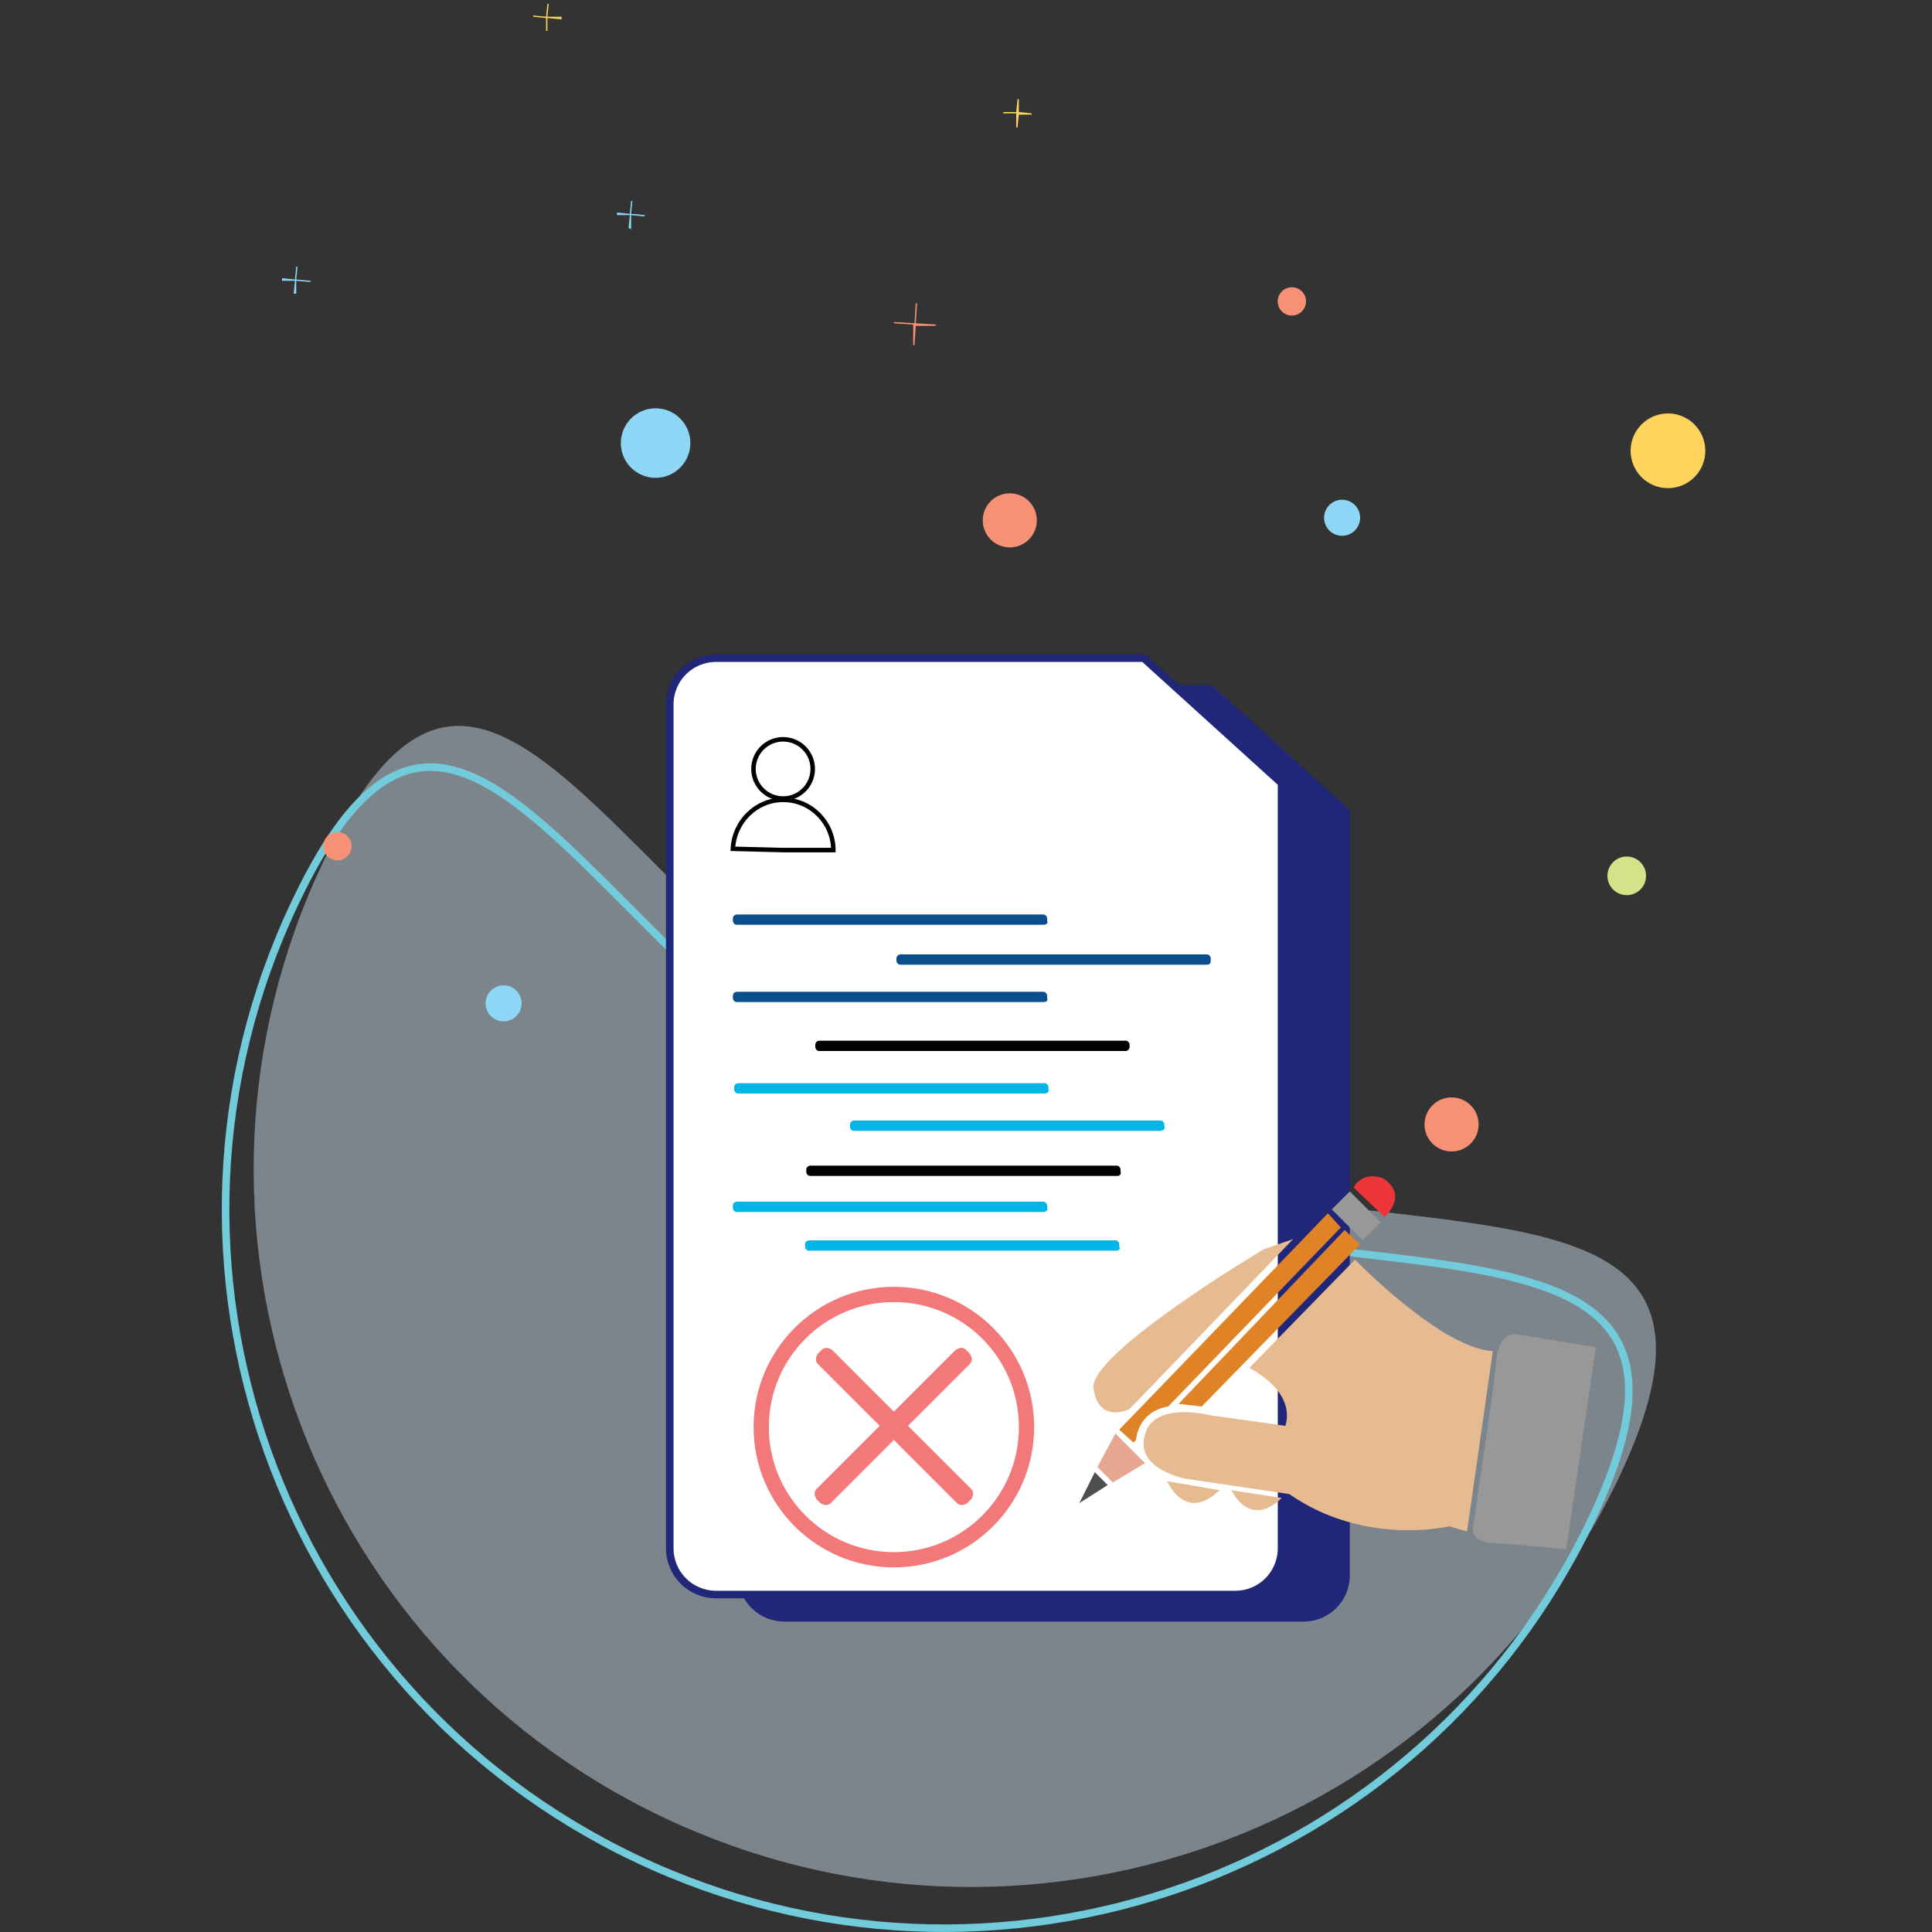 <svg xmlns="http://www.w3.org/2000/svg" viewBox="0 0 150 150" xml:space="preserve"><rect x="0" y="0" width="150" height="150" fill="#333333" stroke="none"/><path opacity=".46" fill="#D0E5F4" d="M125.7 114.7c-13.2 27.8-46.4 39.6-74.2 26.4-27.8-13.2-39.6-46.4-26.4-74.2S48.2 73.6 76 86.8s62.9.1 49.7 27.9z"/><path fill="none" stroke="#71CBDB" stroke-width=".587" stroke-miterlimit="10" d="M123.6 117.9c-13.2 27.8-46.4 39.6-74.2 26.4S9.7 97.9 22.9 70.1 46 76.8 73.8 90s63 .1 49.8 27.9z"/><path fill="#202678" d="M104.8 62.9v59.4c0 2-1.6 3.6-3.6 3.6H60.9c-2 0-3.6-1.6-3.6-3.6V56.8c0-2 1.6-3.6 3.6-3.6h33.2l10.7 9.7z"/><path fill="#FFF" stroke="#202678" stroke-width=".587" stroke-miterlimit="10" d="M99.5 60.8v59.4c0 2-1.6 3.6-3.6 3.6H55.6c-2 0-3.6-1.6-3.6-3.6V54.7c0-2 1.6-3.6 3.6-3.6h33.2l10.7 9.7z"/><g fill="none" stroke="#000" stroke-width=".35" stroke-miterlimit="10"><circle cx="60.8" cy="59.7" r="2.3"/><path d="m60.8 66-3.9-.1c.1-2.1 1.8-3.8 3.9-3.8 2.2 0 3.9 1.8 3.9 3.9h-3.9z"/></g><path fill="#E6BB91" d="m100.4 96.2-12.7 13.2s-2.4 1.2-2.8-1.6C84.5 105.1 98.1 97 98.1 97l2.3-.8zM97 106.2l8.2-8.4s6.7 6.9 10.7 7.1l-2 14-1.4-.4s-6.5 1.6-12.4-2.5l-8.1-1.2s-4.2-.8-3-3.7c0 0 .5-2.2 5.1-1.2l5.7.8c0-.1 1-2.4-2.8-4.5z"/><path fill="#E6BB91" d="m90.6 115 4.1.7c0-.1-2.3 2.7-4.1-.7zM95.6 115.7l3.9.6s-2.2 2.5-3.9-.6z"/><path fill="#989898" d="m123.9 104.6-6.1-1s-1.4-.3-1.6 1.9c-.2 2.2-1.8 12.8-1.8 12.8s-.5 1.4 1.5 1.5 5.7.5 5.7.5l2.3-15.7z"/><path fill="#E5A790" d="m86.6 111.3 2.3 2.3-2.5 1.5-1.2-1.2z"/><path fill="#4D4E4E" d="m85 114.3 1 1-2.2 1.4z"/><path fill="#DF8326" d="m88 112 .2-.2s.1-2.2 2.5-2.6l13.4-13.9-1-1.1L86.9 111l1.1 1zM91.5 109l1.8.2 12.3-12.6-1.2-1.1z"/><path fill="#989898" d="m103.4 93.9 1.4-1.4 2.4 2.4-1.4 1.4z"/><path fill="#ED353A" d="m105.1 92.2 2.4 2.3s1.9-1.7-.1-3c0 0-1.5-.7-2.3.7z"/><circle fill="none" stroke="#F3787A" stroke-width="1.184" stroke-miterlimit="10" cx="69.4" cy="110.8" r="10.3"/><g fill="#F3787A"><path d="m74.3 116.7-10.8-10.8c-.2-.2-.2-.5 0-.8l.3-.3c.2-.2.5-.2.8 0l10.8 10.8c.2.2.2.5 0 .8l-.3.3c-.3.2-.6.2-.8 0z"/><path d="m64.5 116.7 10.8-10.8c.2-.2.2-.5 0-.8l-.3-.3c-.2-.2-.5-.2-.8 0l-10.8 10.8c-.2.2-.2.5 0 .8l.3.3c.3.2.6.2.8 0z"/></g><path fill="#0A4E8E" d="M81 71.8H57.2c-.2 0-.3-.2-.3-.3v-.2c0-.2.2-.3.3-.3H81c.2 0 .3.2.3.3v.2c.1.2-.1.3-.3.3zM93.7 74.9H69.9c-.2 0-.3-.2-.3-.3v-.2c0-.2.2-.3.3-.3h23.8c.2 0 .3.2.3.3v.2c0 .2-.1.3-.3.3zM81 77.8H57.2c-.2 0-.3-.2-.3-.3v-.2c0-.2.2-.3.3-.3H81c.2 0 .3.2.3.3v.2c.1.2-.1.3-.3.3z"/><path d="M87.4 81.6H63.6c-.2 0-.3-.2-.3-.3v-.2c0-.2.2-.3.3-.3h23.8c.2 0 .3.2.3.3v.2c0 .1-.1.3-.3.3z"/><path fill="#00B5E5" d="M81.1 84.9H57.3c-.2 0-.3-.2-.3-.3v-.2c0-.2.2-.3.3-.3h23.8c.2 0 .3.2.3.3v.2c.1.1-.1.3-.3.3zM90.1 87.8H66.3c-.2 0-.3-.2-.3-.3v-.2c0-.2.2-.3.3-.3h23.8c.2 0 .3.2.3.3v.2c.1.1-.1.3-.3.3z"/><path d="M86.8 91.3H62.9c-.2 0-.3-.2-.3-.3v-.2c0-.2.2-.3.3-.3h23.8c.2 0 .3.2.3.3v.2c.1.1-.1.3-.2.3z"/><path fill="#00B5E5" d="M81 94.1H57.2c-.2 0-.3-.2-.3-.3v-.2c0-.2.2-.3.3-.3H81c.2 0 .3.2.3.3v.2c.1.1-.1.3-.3.3zM86.7 97.1H62.8c-.2 0-.3-.2-.3-.3v-.2c0-.2.2-.3.3-.3h23.8c.2 0 .3.2.3.3v.2c.1.1 0 .3-.2.3z"/><circle fill="#FFD45C" cx="129.5" cy="35" r="2.9"/><circle fill="#F69175" cx="112.7" cy="87.3" r="2.1"/><circle fill="#F69175" cx="78.4" cy="40.4" r="2.1"/><circle fill="#F69175" cx="26.2" cy="65.7" r="1.1"/><circle fill="#F69175" cx="100.3" cy="23.4" r="1.1"/><circle fill="#8DD6F5" cx="50.9" cy="34.4" r="2.7"/><circle fill="#8DD6F5" cx="104.2" cy="40.2" r="1.4"/><circle fill="#8DD6F5" cx="39.1" cy="77.9" r="1.4"/><circle fill="#D4E388" cx="126.3" cy="68" r="1.5"/><path fill="#F69175" d="m72.7 25.2-1.6-.1.1-1.5-.1-.1-.1 1.6-1.6-.1v.1l1.5.1v1.6h.1l.1-1.5h1.5z"/><path fill="#8DD6F5" d="m24.1 21.8-1.1-.1.1-1H23l-.1 1-1-.1v.2h1l-.1 1h.2v-1l1.1.1zM50.1 16.7l-1.1-.1.1-1H49l-.1 1-1-.1v.2h1l-.1 1 .2.1v-1.1l1 .1z"/><path fill="#FFD45C" d="m80.1 8.8-1-.1v-1H79l-.1 1h-1v.1h1v1.1h.1l.1-1h1zM43.6 1.3h-1.1l.1-1h-.1l-.1 1-1-.1v.1l1 .1v1h.1v-1l1.1.1z"/></svg>